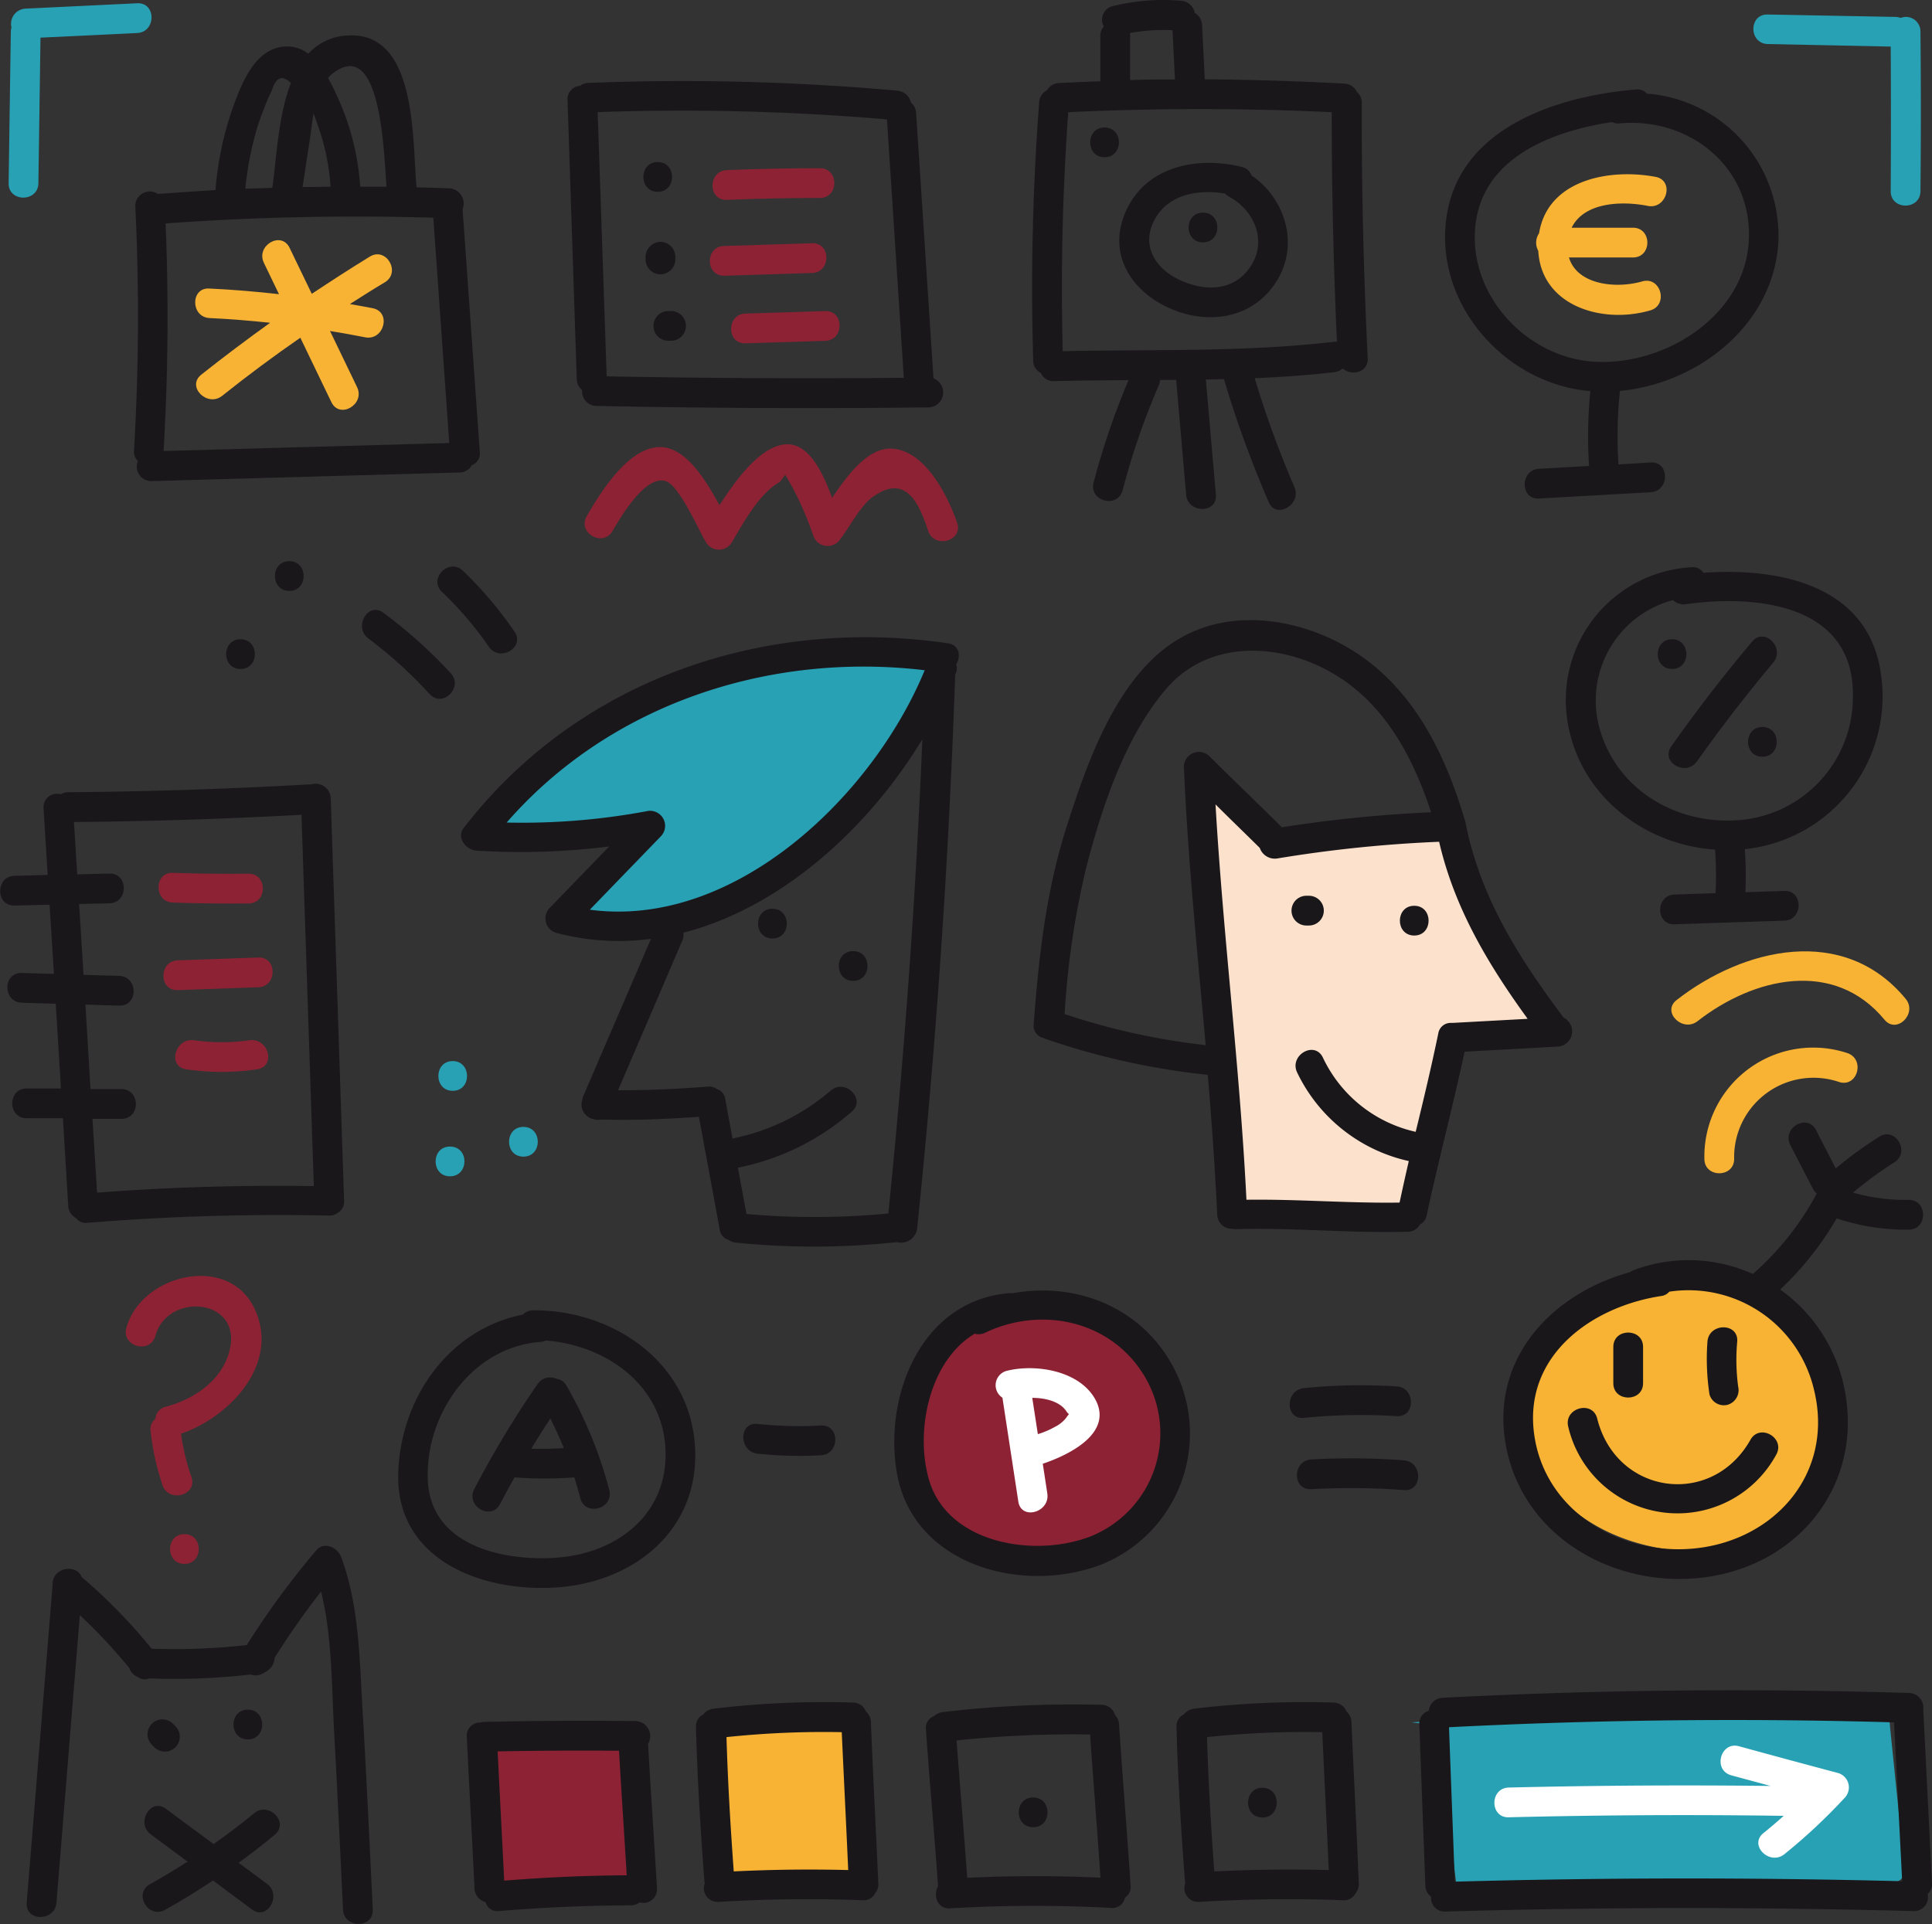 <svg xmlns="http://www.w3.org/2000/svg" viewBox="0 0 266.2 265.17"><rect x="0" y="0" width="266.2" height="265.17" fill="#333333" stroke="none"/><defs><style>.cls-1{fill:#a41f35;opacity:0.8;}.cls-2{fill:#f8b334;}.cls-3{fill:#28a1b4;}.cls-4{fill:#1a171b;}.cls-5{fill:#fce2cd;}.cls-6{fill:#fff;}</style></defs><title>Asset 42</title><g id="Layer_2" data-name="Layer 2"><g id="Capa_1" data-name="Capa 1"><path class="cls-1" d="M146.83,179.09c-1.28.11-2.56.22-3.82.43-7,1.12-13.73,5.36-16.85,11.76s-2,14.89,3.31,19.61a19.24,19.24,0,0,0,11.16,4.35c7.31.63,15.33-2.19,19-8.52,2.85-4.89,2.67-11.23.14-16.29a24.19,24.19,0,0,0-12.39-11.09c-.93-.39-2.15-.67-2.81.09"/><path class="cls-1" d="M66.25,240.81l.93,19.39a2.42,2.42,0,0,0,.13.81c.4,1,1.71,1,2.74.89l16.5-1.85a2.09,2.09,0,0,0,1.17-.38,2.12,2.12,0,0,0,.45-1.73l-.69-17.11a2,2,0,0,0-2.59-2.14A149,149,0,0,0,65,240.44"/><path class="cls-2" d="M97.52,238.82l.93,19.39a2.42,2.42,0,0,0,.13.81c.4,1,1.71,1,2.74.89l16.5-1.85a2.09,2.09,0,0,0,1.17-.38,2.12,2.12,0,0,0,.45-1.73l-.69-17.11a2,2,0,0,0-2.59-2.14,149,149,0,0,0-19.86,1.74"/><path class="cls-3" d="M198,237.75,200.7,260a1.36,1.36,0,0,0,.39.93c1.16,1.1,5,1.15,8.06,1l48.47-2.11a13.63,13.63,0,0,0,3.45-.43,1.64,1.64,0,0,0,1.33-2l-2-19.59a1.8,1.8,0,0,0-1-1.65c-1.41-.75-4.19-.81-6.58-.8-19.54.16-39,.82-58.36,2"/><path class="cls-2" d="M235.06,175.75a40.88,40.88,0,0,0-13.95,2.74c-4.38,1.87-8.32,5.14-10.18,9.53-2.45,5.8-.8,12.86,3.31,17.62s10.36,7.37,16.63,8c5.39.5,11-.45,15.52-3.49s7.56-8.36,7.13-13.75a19.38,19.38,0,0,0-2.9-8.18c-3.82-6.48-10.44-12-18-11.82"/><path class="cls-3" d="M128.6,90a71.16,71.16,0,0,0-50.08,12.08c-4.75,3.33-9.21,7.42-11.48,12.75a171.29,171.29,0,0,0,22.79-.31A35.14,35.14,0,0,0,78.23,126.2a47.27,47.27,0,0,0,52.13-36.64"/><path class="cls-4" d="M63.86,114.14c-1,1.33.4,3,1.77,3.08a98.22,98.22,0,0,0,18.3-.57l-8.2,8.48a2.07,2.07,0,0,0,.9,3.42,33.66,33.66,0,0,0,13.06.83L80.3,151.2s0,.08,0,.12a2.12,2.12,0,0,0-.1.32v0a2.07,2.07,0,0,0,1.6,2.59,1.77,1.77,0,0,0,1,.05c4.49.12,9-.05,13.5-.38l2.87,15.55a1.67,1.67,0,0,0,1.19,1.4,2.1,2.1,0,0,0,1.05.39,106.2,106.2,0,0,0,22.17-.07,2.23,2.23,0,0,0,2.79-1.89q3.93-38,5.24-76.28l.08-.2a1.76,1.76,0,0,0,.06-1.25c.67-1.09.47-2.66-1.12-2.9C105.29,84.93,79.64,93.63,63.86,114.14Zm58.55,53.08a105.68,105.68,0,0,1-19.56.07l-1.18-6.38a33.82,33.82,0,0,0,15.69-7.72c2-1.73-.91-4.61-2.9-2.9a29.6,29.6,0,0,1-13.53,6.6l-1-5.42a1.67,1.67,0,0,0-1.17-1.4,1.79,1.79,0,0,0-1.26-.33c-4.1.32-8.23.52-12.34.5L94,129.65a2.14,2.14,0,0,0,.16-1.12c13.57-3.5,25.56-14.47,32.93-26.67Q125.71,134.6,122.4,167.22Zm5-74.86c-7.14,17.32-26.22,35.68-46.14,33l9.82-10.15a2.07,2.07,0,0,0-2-3.42,93.49,93.49,0,0,1-19.28,1.56C84.06,97,106,89.82,127.41,92.36Z"/><path class="cls-4" d="M106.43,125.23c-2.64,0-2.64,4.1,0,4.1S109.07,125.23,106.43,125.23Z"/><path class="cls-4" d="M117.55,135.17c2.64,0,2.64-4.1,0-4.1S114.91,135.17,117.55,135.17Z"/><path class="cls-5" d="M166.49,106.47q3.22,3.76,6.78,7.2a7.93,7.93,0,0,0,3.15,2.15,8.22,8.22,0,0,0,3,.1L199,114.1q7,15.17,15,29.82l-13.05.66a2.88,2.88,0,0,0-3.34,3L193.8,168.3A143.81,143.81,0,0,0,169,166.56c4-20.07-4.88-40.65-3.15-61"/><path class="cls-4" d="M201.8,144.93l12.79-.7a2.11,2.11,0,0,0,.85-4c-6.2-8.28-11.53-16.64-13.54-27a2.22,2.22,0,0,0-.14-.45c-2.56-8.57-6.61-17-14.12-22.3-7-4.91-17-7-24.77-2.69-8.89,4.91-13.1,17.32-16,26.43-2.76,8.76-3.77,17.8-4.44,26.92a1.7,1.7,0,0,0,1.28,1.88l.22.1a100.86,100.86,0,0,0,22.48,5c.54,6.39,1,12.79,1.3,19.21a2,2,0,0,0,2.08,2,2.17,2.17,0,0,0,.53.05c7.88-.22,15.75.58,23.63.36a1.92,1.92,0,0,0,1.7-1,1.75,1.75,0,0,0,.93-1.29C198.2,159.93,200.18,152.47,201.8,144.93Zm-4.63-33A187.86,187.86,0,0,0,176.62,114c-3.31-3.3-6.7-6.51-10-9.81a2.07,2.07,0,0,0-3.5,1.45c.55,12.83,1.87,25.6,3,38.38a93.09,93.09,0,0,1-19.43-4.28,115.58,115.58,0,0,1,2.93-20c2.14-8.35,5.38-18.19,11.06-24.81,6.3-7.34,17.06-6.28,24.43-1.21C191.34,98,194.85,104.87,197.17,111.89Zm13.29,28.47-10.32.56-.24,0a1.72,1.72,0,0,0-1.73,1.47c-.94,4.53-2,9-3.11,13.54a18.62,18.62,0,0,1-12.79-10.24c-1.15-2.38-4.68-.3-3.54,2.07A22.43,22.43,0,0,0,194.11,160q-.66,2.86-1.27,5.72c-7,.11-14.06-.49-21.1-.39-.9-18.2-3.21-36.29-4.26-54.48,2,2,4.08,4,6.1,6a2.19,2.19,0,0,0,2.41,1.45A181.51,181.51,0,0,1,198.29,116C200.39,125.1,205,132.84,210.46,140.36Z"/><path class="cls-4" d="M194.86,128.92c-2.64,0-2.64-4.1,0-4.1S197.5,128.92,194.86,128.92Z"/><path class="cls-4" d="M180.34,127.54H180a2,2,0,0,1,0-4.1h.35a2,2,0,0,1,0,4.1Z"/><path class="cls-4" d="M21.76,26.73a2,2,0,0,0-3.12,1.66,313.16,313.16,0,0,1-.18,33.72A1.78,1.78,0,0,0,19,63.53,2,2,0,0,0,20.8,66.3l42.53-1.19a1.92,1.92,0,0,0,1.67-1,1.7,1.7,0,0,0,1.11-1.82L63.75,29c0-.07,0-.13,0-.2a2.1,2.1,0,0,0-1.86-2.85q-2.24-.08-4.49-.13c-.63-6.12.22-21.41-9.37-20.93A7.71,7.71,0,0,0,42.49,7.4a4.84,4.84,0,0,0-2.89-1c-3.66,0-5.52,3.46-6.74,6.38a44.79,44.79,0,0,0-3.17,13.41Q25.72,26.44,21.76,26.73ZM42.7,19.16c.16-1.07.29-2.3.5-3.53.34.88.62,1.73.85,2.41a30.18,30.18,0,0,1,1.49,7.69l-3.85.05Q42.19,22.47,42.7,19.16Zm17,10.8,2.2,31.09-39.36,1.1v0a313.15,313.15,0,0,0,.28-31.36A363.91,363.91,0,0,1,59.72,30Zm-6.45-4.23-3.62,0a35,35,0,0,0-3-12.08c-.4-.89-.87-1.92-1.43-2.91a4.92,4.92,0,0,1,.44-.46C52.67,4.51,52.89,21.8,53.26,25.73Zm-18-7.51a37.5,37.5,0,0,1,1.25-3.57,18,18,0,0,1,.93-2.11q.83-2.79,2.56-1.18l.1.05c-1.79,4.6-2,10.59-2.57,14.48L33.81,26A41.55,41.55,0,0,1,35.27,18.22Z"/><path class="cls-2" d="M28.88,43.83c2.79.13,5.57.36,8.34.65-3.22,2.31-6.39,4.69-9.5,7.16-2.06,1.65.86,4.53,2.9,2.9q5.26-4.2,10.76-8l4.28,8.88c1.15,2.38,4.68.3,3.54-2.07l-3.73-7.74c1.61.27,3.22.55,4.83.87,2.58.52,3.68-3.43,1.09-4-1.06-.21-2.12-.39-3.18-.58,1.6-1,3.2-2.05,4.82-3,2.25-1.37.19-4.92-2.07-3.54-2.7,1.65-5.34,3.37-8,5.13l-3.06-6.34c-1.15-2.38-4.68-.3-3.54,2.07l2.08,4.32c-3.19-.36-6.39-.63-9.61-.78C26.24,39.6,26.24,43.7,28.88,43.83Z"/><path class="cls-4" d="M80.21,53.76a2,2,0,0,0,2,2.18q22.91.47,45.82.2a2.07,2.07,0,0,0,.59-4l-2.39-36.54a2,2,0,0,0-.72-1.46,2.09,2.09,0,0,0-1.89-1.65,331.84,331.84,0,0,0-42.51-1.07,2,2,0,0,0-1.18.41,1.83,1.83,0,0,0-1.73,2l1.27,38.48A1.94,1.94,0,0,0,80.21,53.76Zm42-37.31,2.32,35.61q-20.47.19-40.94-.2L82.35,15.45A331.84,331.84,0,0,1,122.17,16.45Z"/><path class="cls-4" d="M90.62,26.43c2.64,0,2.64-4.1,0-4.1S88,26.43,90.62,26.43Z"/><path class="cls-1" d="M100.15,27.54q6.41-.26,12.83-.26c2.64,0,2.64-4.1,0-4.1q-6.42,0-12.83.26C97.52,23.55,97.51,27.65,100.15,27.54Z"/><path class="cls-4" d="M91,33.33a2.09,2.09,0,0,0-2.05,2.05v.37a2,2,0,1,0,4.1,0v-.37A2.07,2.07,0,0,0,91,33.33Z"/><path class="cls-1" d="M99.78,38l12.11-.38c2.63-.08,2.64-4.18,0-4.1l-12.11.38C97.14,33.94,97.13,38,99.78,38Z"/><path class="cls-4" d="M92.09,42.86a2,2,0,0,0,0,4.1h.37a2,2,0,0,0,0-4.1Z"/><path class="cls-1" d="M102.71,43.21c-2.63.08-2.64,4.18,0,4.1l11-.34c2.63-.08,2.64-4.18,0-4.1Z"/><path class="cls-4" d="M143.43,51.41a1.8,1.8,0,0,0,1.79,1.11c3.4-.08,6.83-.11,10.27-.13a105.09,105.09,0,0,0-4.81,14.1c-.67,2.56,3.29,3.64,4,1.09a99.27,99.27,0,0,1,5-14.52,2.21,2.21,0,0,0,.17-.7l2.21,0,1.37,15.81c.23,2.61,4.33,2.63,4.1,0l-1.38-15.87,2.49-.05a150.92,150.92,0,0,0,6.17,16.94c1,2.42,4.58.33,3.54-2.07a141.22,141.22,0,0,1-5.47-15c3.67-.16,7.32-.41,10.94-.83a2.13,2.13,0,0,0,1.18-.51c1.18,1.06,3.55.6,3.45-1.42q-.86-17.58-.82-35.18a1.87,1.87,0,0,0-.66-1.5,2,2,0,0,0-1.75-1.16Q175.58,11,166,10.93l-.37-7.44a2,2,0,0,0-1-1.7A2.08,2.08,0,0,0,162.68.1a29.08,29.08,0,0,0-9.35.74,1.92,1.92,0,0,0-1.24,2.81A1.91,1.91,0,0,0,151.61,5v6.2q-2.83.1-5.66.24a2,2,0,0,0-1.69,1,2,2,0,0,0-1.08,1.69,337.15,337.15,0,0,0-.82,35.55A1.92,1.92,0,0,0,143.43,51.41Zm3-3q-.43-16.49.76-32.95,18.15-.85,36.3,0,0,15.83.72,31.64a2.19,2.19,0,0,0-.44,0C171.47,48.55,158.8,48.13,146.43,48.39Zm9.24-43.85a25.45,25.45,0,0,1,5.88-.4l.34,6.79c-2.06,0-4.12,0-6.18.09V5A2.25,2.25,0,0,0,155.67,4.55Z"/><path class="cls-4" d="M172.44,24.18A1.8,1.8,0,0,0,171.08,23c-5.83-1.45-12.77-.23-15.71,5.6s.06,11.19,5.51,13.75,11.9,1.65,15.17-3.85C179,33.48,177,27.27,172.44,24.18Zm.07,12.21c-2.35,4-6.87,3.84-10.49,1.92-3.28-1.74-4.84-5.08-2.67-8.48,2-3.18,6-3.73,9.46-3.15a2.06,2.06,0,0,0,.56.44C172.67,28.88,174.55,32.93,172.51,36.39Z"/><path class="cls-4" d="M165.75,29.3c-2.64,0-2.64,4.1,0,4.1S168.4,29.3,165.75,29.3Z"/><path class="cls-4" d="M152.19,17.57c-2.64,0-2.64,4.1,0,4.1S154.84,17.57,152.19,17.57Z"/><path class="cls-4" d="M219.13,53.9a61.17,61.17,0,0,0-.18,10.31l-6.9.39c-2.62.15-2.64,4.25,0,4.1l15.39-.87c2.62-.15,2.64-4.25,0-4.1L223,64a61.14,61.14,0,0,1,.2-10.13c10.72-1,21-9,21.81-20.21A19.62,19.62,0,0,0,226.9,12.9a1.69,1.69,0,0,0-1.52-.57c-11.64,1-25.8,5.82-26.26,19.72C198.75,43.24,208.16,53,219.13,53.9Zm3-37.08a1.84,1.84,0,0,0,1,.19c9.54-.91,18.22,5.92,17.84,15.91-.39,10.46-11.42,17.47-21.23,16.93-8.75-.49-16.46-8.12-16.54-17C203.14,22.26,213.11,18.19,222.1,16.82Z"/><path class="cls-2" d="M211.95,34.56c.42,7.59,8.78,10.15,15.44,8.21,2.53-.74,1.45-4.7-1.09-4-3.64,1.06-9,.49-10.12-3.29H225c2.64,0,2.64-4.1,0-4.1h-8.45c1.74-3.56,7-3.71,10.51-3,2.58.49,3.68-3.46,1.09-4-6.36-1.21-14.9.36-16.09,7.77A2.28,2.28,0,0,0,211.95,34.56Z"/><path class="cls-3" d="M5.29,25.25,5.58,5.19,18.9,4.55c2.63-.13,2.64-4.23,0-4.1L3.51,1.19a2.1,2.1,0,0,0-1.93,2.6,2.18,2.18,0,0,0-.09.57l-.3,20.89C1.15,27.89,5.25,27.89,5.29,25.25Z"/><path class="cls-3" d="M243.57,6.07l16.94.35q.06,10,0,19.93c0,2.64,4.07,2.64,4.1,0q.11-11,0-22a2,2,0,0,0-2.73-1.88,2.12,2.12,0,0,0-.71-.14L243.57,2C240.93,1.92,240.93,6,243.57,6.07Z"/><path class="cls-1" d="M123,61.83c-3.29-.26-6.15,3.5-8.35,6.78-1.25-3.46-3.14-7.36-6.12-7.39-3.52,0-7,4.66-9.39,8.4-2-3.64-4.79-8.2-8.43-8-4.28.22-8,6.29-9.86,9.5-1.35,2.27,2.19,4.34,3.54,2.07.94-1.59,4.47-7.84,7.36-6.88,1.87.62,4.51,6.76,5.54,8.44a2.07,2.07,0,0,0,3.54,0c1.61-2.72,3.76-6.74,6.61-8.33l.76-1q.83,1.4,1.56,2.85a48.75,48.75,0,0,1,2.29,5.5,2.08,2.08,0,0,0,3.75.49c1.28-1.66,2.76-4.57,4.45-5.78,4.69-3.36,6.43,1.1,7.64,4.68.84,2.49,4.8,1.42,4-1.09C130.6,68.35,127.54,62.18,123,61.83Z"/><path class="cls-4" d="M9.4,166.16a2,2,0,0,0,1.08,1.7,1.69,1.69,0,0,0,1.57.65,324.74,324.74,0,0,1,33.27-1,1.89,1.89,0,0,0,1.25-.39,1.78,1.78,0,0,0,.84-1.66L45.57,110a2.08,2.08,0,0,0-2.74-1.89,2.17,2.17,0,0,0-.52,0q-16.46.93-32.94,1.06a2,2,0,0,0-1,.29A1.85,1.85,0,0,0,6,111.39l.57,9.18L2,120.69c-2.63.06-2.64,4.16,0,4.1l4.83-.12.6,9.54L3,134.08c-2.64-.08-2.64,4,0,4.1l4.68.14L8.4,150l-4.73,0c-2.64,0-2.64,4.08,0,4.1l5,0Zm2.37-27.72,4.66.14c2.64.08,2.64-4,0-4.1l-4.92-.14-.61-9.76,4.18-.1c2.63-.06,2.64-4.16,0-4.1l-4.44.11-.45-7.21q15.69-.14,31.35-1l1.7,51.17q-15-.23-29.86.9l-.64-10.17,4,0c2.64,0,2.64-4.08,0-4.1l-4.27,0Z"/><path class="cls-4" d="M73.46,180.57a1.9,1.9,0,0,0-1.42.59c-10.14,2-16.85,11.44-17.17,21.83-.36,11.92,11.43,16.41,21.65,15.78,10.89-.68,20-8,19.23-19.58S84.33,180.48,73.46,180.57Zm3.06,34.1c-7.43.46-17.29-1.75-17.58-10.84s6.18-18.22,15.55-18.91a2.16,2.16,0,0,0,.73-.19c8,.61,15.75,5.82,16.44,14.46C92.38,208.44,85.16,214.13,76.52,214.66Z"/><path class="cls-4" d="M78.08,191a1.84,1.84,0,0,0-1.43-1,2.08,2.08,0,0,0-2.59.74,135.52,135.52,0,0,0-8.71,14.46c-1.22,2.34,2.32,4.41,3.54,2.07q1-1.86,2-3.68a54.09,54.09,0,0,0,8.24,0c.3.95.58,1.9.83,2.87.66,2.55,4.61,1.47,4-1.09A58.44,58.44,0,0,0,78.08,191Zm-4.87,8.62c.85-1.4,1.72-2.77,2.62-4.14.67,1.34,1.3,2.69,1.85,4.07Q75.45,199.7,73.21,199.64Z"/><path class="cls-4" d="M104.38,196.22c-2.62-.28-2.6,3.82,0,4.1a54.34,54.34,0,0,0,8.74.22c2.62-.14,2.64-4.24,0-4.1A54.34,54.34,0,0,1,104.38,196.22Z"/><path class="cls-4" d="M162.26,189.6c-4.13-9.13-13.59-13.06-22.71-11.39a2.1,2.1,0,0,0-.56,0c-11.93,1-17.23,13.94-15.43,24.67,2.12,12.59,16.81,16.82,27.79,12.87A19.45,19.45,0,0,0,162.26,189.6Zm-11.52,21.93c-7.71,3.26-20.15,1.39-22.75-7.65-1.94-6.75.08-16.37,6.31-20.09a2.05,2.05,0,0,0,1.45-.14c8-3.81,17.79-1.54,22.23,6.49A15.3,15.3,0,0,1,150.74,211.52Z"/><path class="cls-6" d="M138.66,188.92a2.05,2.05,0,0,0-.54,3.69l2.19,14.32c.4,2.6,4.35,1.5,4-1.09l-.63-4.13c3.63-1.22,9.59-4.16,7.33-8.69C148.89,188.87,142.68,187.89,138.66,188.92Zm8.19,6.53a4.6,4.6,0,0,1-1.5,1.18,11.64,11.64,0,0,1-2.35,1l-.77-5c1.84,0,3.86.52,4.72,1.88C147.34,195.09,147.42,194.61,146.85,195.45Z"/><path class="cls-1" d="M23.82,124.38q5.21.17,10.42.12c2.64,0,2.64-4.13,0-4.1q-5.21.06-10.42-.12C21.18,120.19,21.18,124.29,23.82,124.38Z"/><path class="cls-1" d="M24.49,132.34c-2.63.09-2.64,4.19,0,4.1l11.1-.39c2.63-.09,2.64-4.19,0-4.1Z"/><path class="cls-1" d="M34.37,143.35a27,27,0,0,1-7.65,0c-2.58-.36-3.7,3.59-1.09,4a33.85,33.85,0,0,0,9.83,0C38.06,146.91,37,143,34.37,143.35Z"/><path class="cls-4" d="M179.66,191.29c-2.6.26-2.63,4.36,0,4.1a78.25,78.25,0,0,1,12.78-.24c2.63.17,2.62-3.93,0-4.1A78.25,78.25,0,0,0,179.66,191.29Z"/><path class="cls-4" d="M193.44,201.24a96.86,96.86,0,0,0-12.77-.12c-2.62.15-2.64,4.25,0,4.1a96.9,96.9,0,0,1,12.77.12C196.07,205.54,196.05,201.44,193.44,201.24Z"/><path class="cls-4" d="M226.39,190.61v-5c0-2.64-4.1-2.64-4.1,0v5C222.29,193.25,226.39,193.25,226.39,190.61Z"/><path class="cls-4" d="M238.06,193.58a2.11,2.11,0,0,0,1.43-2.52,28,28,0,0,1-.13-6.18c.21-2.63-3.89-2.62-4.1,0a32.58,32.58,0,0,0,.28,7.27A2.06,2.06,0,0,0,238.06,193.58Z"/><path class="cls-4" d="M220.07,195.48c-.64-2.56-4.59-1.47-4,1.09a15.47,15.47,0,0,0,28.66,3.9c1.31-2.3-2.24-4.37-3.54-2.07C235.87,207.84,222.69,206,220.07,195.48Z"/><path class="cls-4" d="M253.06,167.9a30.06,30.06,0,0,0,9.93,1.55c2.64,0,2.64-4.13,0-4.1a26.49,26.49,0,0,1-7.66-1,48.26,48.26,0,0,1,5.68-4.17c2.23-1.4.17-4.95-2.07-3.54a54.05,54.05,0,0,0-6,4.37l-2.72-5.28c-1.21-2.35-4.75-.27-3.54,2.07l3.1,6a2,2,0,0,0,.54.67l0,0a39.54,39.54,0,0,1-8.8,11.09,21.53,21.53,0,0,0-16.43-.53,2.2,2.2,0,0,0-.53.29c-10.35,2.83-18.84,11.39-17.22,22.95,1.87,13.31,15.06,20.84,27.76,19.06,13-1.82,21.74-13,19-26.14a22.05,22.05,0,0,0-8.82-13.49A42.7,42.7,0,0,0,253.06,167.9Zm-3.12,23.61c2.91,11.85-5.9,21.32-17.46,21.95-10,.54-19.81-5.63-21.12-16-1.36-10.74,8-17.43,17.57-18.87A1.73,1.73,0,0,0,230,178,17.75,17.75,0,0,1,249.94,191.51Z"/><path class="cls-2" d="M234.84,159.7c0,2.64,4.1,2.64,4.1,0a10.94,10.94,0,0,1,14.48-10.59c2.53.78,3.61-3.17,1.09-4A15,15,0,0,0,234.84,159.7Z"/><path class="cls-2" d="M259.67,140.54c1.68,2,4.57-.88,2.9-2.9-8.49-10.29-22.31-7.05-31.57.18-2.08,1.62.84,4.51,2.9,2.9C241.55,134.74,252.68,132.05,259.67,140.54Z"/><path class="cls-4" d="M234.71,78.93a1.72,1.72,0,0,0-1.64-.76,18.32,18.32,0,0,0-17.14,20.91c1.48,10.35,10.44,17.32,20.38,18a50.4,50.4,0,0,1,.07,6l-5.66.19c-2.63.09-2.64,4.19,0,4.1l15.13-.5c2.63-.09,2.64-4.19,0-4.1l-5.36.18a50.35,50.35,0,0,0-.08-5.94h.07a21.17,21.17,0,0,0,18.69-24.09C257.48,80.6,245.18,78.2,234.71,78.93ZM239,113.05c-8.21.42-16.08-4.25-18.49-12.3a14.3,14.3,0,0,1,10-18.05,2.13,2.13,0,0,0,1.79.56c9.67-1.35,23.25-.05,23,12.79A17,17,0,0,1,239,113.05Z"/><path class="cls-4" d="M230.39,88.09c-2.64,0-2.64,4.1,0,4.1S233,88.09,230.39,88.09Z"/><path class="cls-4" d="M241.43,88.4q-5.91,7-11.16,14.46c-1.52,2.16,2,4.21,3.54,2.07q5-7.05,10.52-13.63C246,89.29,243.14,86.38,241.43,88.4Z"/><path class="cls-4" d="M242.83,100.18c-2.64,0-2.64,4.1,0,4.1S245.47,100.18,242.83,100.18Z"/><path class="cls-4" d="M47,214.55c-.49-1.31-2.34-2.19-3.43-.9A113.45,113.45,0,0,0,34,226.7a91.33,91.33,0,0,1-13.1.5,75.41,75.41,0,0,0-9.66-9.89c-.63-1.74-3.81-1.44-4,.85v.08a1.6,1.6,0,0,0,0,.25L3.68,262.2c-.22,2.63,3.89,2.62,4.1,0L11,222.57a75.37,75.37,0,0,1,6.82,7.3A2,2,0,0,0,19,231.1a1.54,1.54,0,0,0,1.56.19,91.37,91.37,0,0,0,14-.54,1.94,1.94,0,0,0,1.9-.3,2.27,2.27,0,0,0,1.38-2,106.76,106.76,0,0,1,6.4-9.13c1.56,6.35,1.45,13.18,1.81,19.63.45,8.06.83,16.12,1.21,24.19.12,2.63,4.23,2.64,4.1,0-.41-8.71-.83-17.42-1.32-26.12C49.53,229.57,49.66,221.67,47,214.55Z"/><path class="cls-4" d="M21.27,240.78a2.05,2.05,0,0,0,2.9-2.9l-.34-.34a2,2,0,1,0-2.9,2.9Z"/><path class="cls-4" d="M34.15,235.6c-2.64,0-2.64,4.1,0,4.1S36.79,235.6,34.15,235.6Z"/><path class="cls-4" d="M35,249.88c-1.8,1.5-3.67,2.89-5.57,4.24l-6.58-4.87c-2.12-1.57-4.17,2-2.07,3.54l5.06,3.75c-1.69,1.08-3.41,2.13-5.18,3.11-2.31,1.28-.24,4.82,2.07,3.54s4.47-2.62,6.62-4.05l5.37,4c2.12,1.57,4.17-2,2.07-3.54l-3.91-2.9c1.71-1.25,3.39-2.53,5-3.89C39.89,251.09,37,248.2,35,249.88Z"/><path class="cls-1" d="M35.1,180.4c-3.59-7.76-15.68-4.8-17.69,2.6-.69,2.55,3.26,3.64,4,1.09,1.62-6,11.79-5.27,10.28,1.76-.92,4.26-4.86,6.94-8.83,8a1.82,1.82,0,0,0-1.45,1.68,1.76,1.76,0,0,0-.68,1.5,34.89,34.89,0,0,0,1.66,7.63c.86,2.48,4.82,1.41,4-1.09a30.59,30.59,0,0,1-1.45-6C31.66,195.27,38.59,187.95,35.1,180.4Z"/><path class="cls-1" d="M25.41,215.51c2.64,0,2.64-4.1,0-4.1S22.77,215.51,25.41,215.51Z"/><path class="cls-4" d="M39.86,81.43c2.64,0,2.64-4.1,0-4.1S37.22,81.43,39.86,81.43Z"/><path class="cls-4" d="M33.14,92.19c2.64,0,2.64-4.1,0-4.1S30.5,92.19,33.14,92.19Z"/><path class="cls-4" d="M62.1,92.76a66.53,66.53,0,0,0-9.28-8.32c-2.12-1.58-4.16,2-2.07,3.54a61.1,61.1,0,0,1,8.45,7.67C61,97.6,63.89,94.7,62.1,92.76Z"/><path class="cls-4" d="M60.88,81.55a48.17,48.17,0,0,1,6.48,7.58c1.48,2.16,5,.11,3.54-2.07a53.3,53.3,0,0,0-7.12-8.41C61.87,76.83,59,79.73,60.88,81.55Z"/><path class="cls-3" d="M62.38,146.22c-2.64,0-2.64,4.1,0,4.1S65,146.22,62.38,146.22Z"/><path class="cls-3" d="M62,158c-2.64,0-2.64,4.1,0,4.1S64.68,158,62,158Z"/><path class="cls-3" d="M72.12,159.39c2.64,0,2.64-4.1,0-4.1S69.48,159.39,72.12,159.39Z"/><path class="cls-4" d="M89.29,240.32a2.08,2.08,0,0,0-1.71-3.15q-10.42-.11-20.83.11a2.17,2.17,0,0,0-.57.09,1.81,1.81,0,0,0-1.86,2c.33,7,.73,13.9,1.06,20.85a2,2,0,0,0,1.52,1.89,1.68,1.68,0,0,0,1.87,1.24q9.06-.75,18.14-.79a2,2,0,0,0,1.22-.4,1.87,1.87,0,0,0,2.39-1.93c-.38-6.62-.85-13.23-1.22-19.85Zm-4,.94c.33,5.72.72,11.44,1.06,17.16q-8.46.06-16.88.74c-.29-5.94-.61-11.87-.9-17.81Q76.88,241.19,85.25,241.26Z"/><path class="cls-4" d="M120,237.31a2,2,0,0,0-.68-1.45,1.93,1.93,0,0,0-1.8-1.24,128.22,128.22,0,0,0-19.17.84,2.11,2.11,0,0,0-1.46.81,1.8,1.8,0,0,0-1,1.72c.19,7.07.63,14.12,1.16,21.18a2.27,2.27,0,0,0,.06.35A1.89,1.89,0,0,0,99,262.09q9.92-.6,19.84-.23a1.77,1.77,0,0,0,1.76-1,1.83,1.83,0,0,0,.42-1.31C120.69,252.12,120.29,244.72,120,237.31Zm-18.9,20.58c-.45-6.17-.82-12.33-1-18.51a128.14,128.14,0,0,1,15.88-.68c.29,6.34.61,12.67.89,19Q108.94,257.5,101.06,257.89Z"/><path class="cls-4" d="M186.21,237.31a2,2,0,0,0-.68-1.45,1.93,1.93,0,0,0-1.8-1.24,128.22,128.22,0,0,0-19.17.84,2.11,2.11,0,0,0-1.46.81,1.8,1.8,0,0,0-1,1.72c.19,7.07.63,14.12,1.16,21.18a2.26,2.26,0,0,0,.06.35,1.89,1.89,0,0,0,1.88,2.57q9.92-.6,19.84-.23a1.77,1.77,0,0,0,1.76-1,1.83,1.83,0,0,0,.42-1.31C186.93,252.12,186.53,244.72,186.21,237.31Zm-18.9,20.58c-.45-6.17-.82-12.33-1-18.51a128.14,128.14,0,0,1,15.88-.68c.29,6.34.61,12.67.89,19Q175.18,257.5,167.31,257.89Z"/><path class="cls-4" d="M153.63,236.33a1.93,1.93,0,0,0-1.87-1.4,153,153,0,0,0-21.84,1,2.11,2.11,0,0,0-1.24.57,1.7,1.7,0,0,0-1.1,1.82c.5,7.2,1.16,14.39,1.67,21.59-.7,1.25-.14,3.18,1.68,3.07a196.32,196.32,0,0,1,22.17-.06A1.75,1.75,0,0,0,155,261.5a1.72,1.72,0,0,0,.78-1.65c-.48-7.41-1.11-14.8-1.59-22.21A2,2,0,0,0,153.63,236.33Zm-20.36,22.44c-.46-6.31-1-12.62-1.47-18.93a152.89,152.89,0,0,1,18.4-.82c.44,6.58,1,13.15,1.42,19.73Q142.43,258.33,133.27,258.77Z"/><path class="cls-4" d="M266.2,259.5,265,235.64c0-.07,0-.14,0-.21a2,2,0,0,0-2-2.13q-32.1-1-64.19.66a2,2,0,0,0-1.95,1.81,1.78,1.78,0,0,0-1.3,1.87l.83,22.18a1.94,1.94,0,0,0,.79,1.55,1.88,1.88,0,0,0,2,2.05q32.25-.93,64.52-.06A1.92,1.92,0,0,0,265.6,261,1.78,1.78,0,0,0,266.2,259.5Zm-65.75-.2-.8-21.28q30.64-1.56,61.32-.67l1.12,21.89Q231.27,258.45,200.45,259.3Z"/><path class="cls-6" d="M253.23,244.32q-6.82-1.81-13.62-3.68c-2.55-.7-3.64,3.26-1.09,4l5.44,1.47q-18-.21-36.08.22c-2.63.07-2.64,4.17,0,4.1q18.95-.47,37.89-.2c-.91.81-1.84,1.61-2.8,2.38-2.05,1.66.86,4.54,2.9,2.9a78.21,78.21,0,0,0,8.26-7.72A2.07,2.07,0,0,0,253.23,244.32Z"/><path class="cls-4" d="M173.94,246.36c-2.64,0-2.64,4.1,0,4.1S176.58,246.36,173.94,246.36Z"/><path class="cls-4" d="M142.35,247.7c-2.64,0-2.64,4.1,0,4.1S145,247.7,142.35,247.7Z"/></g></g></svg>